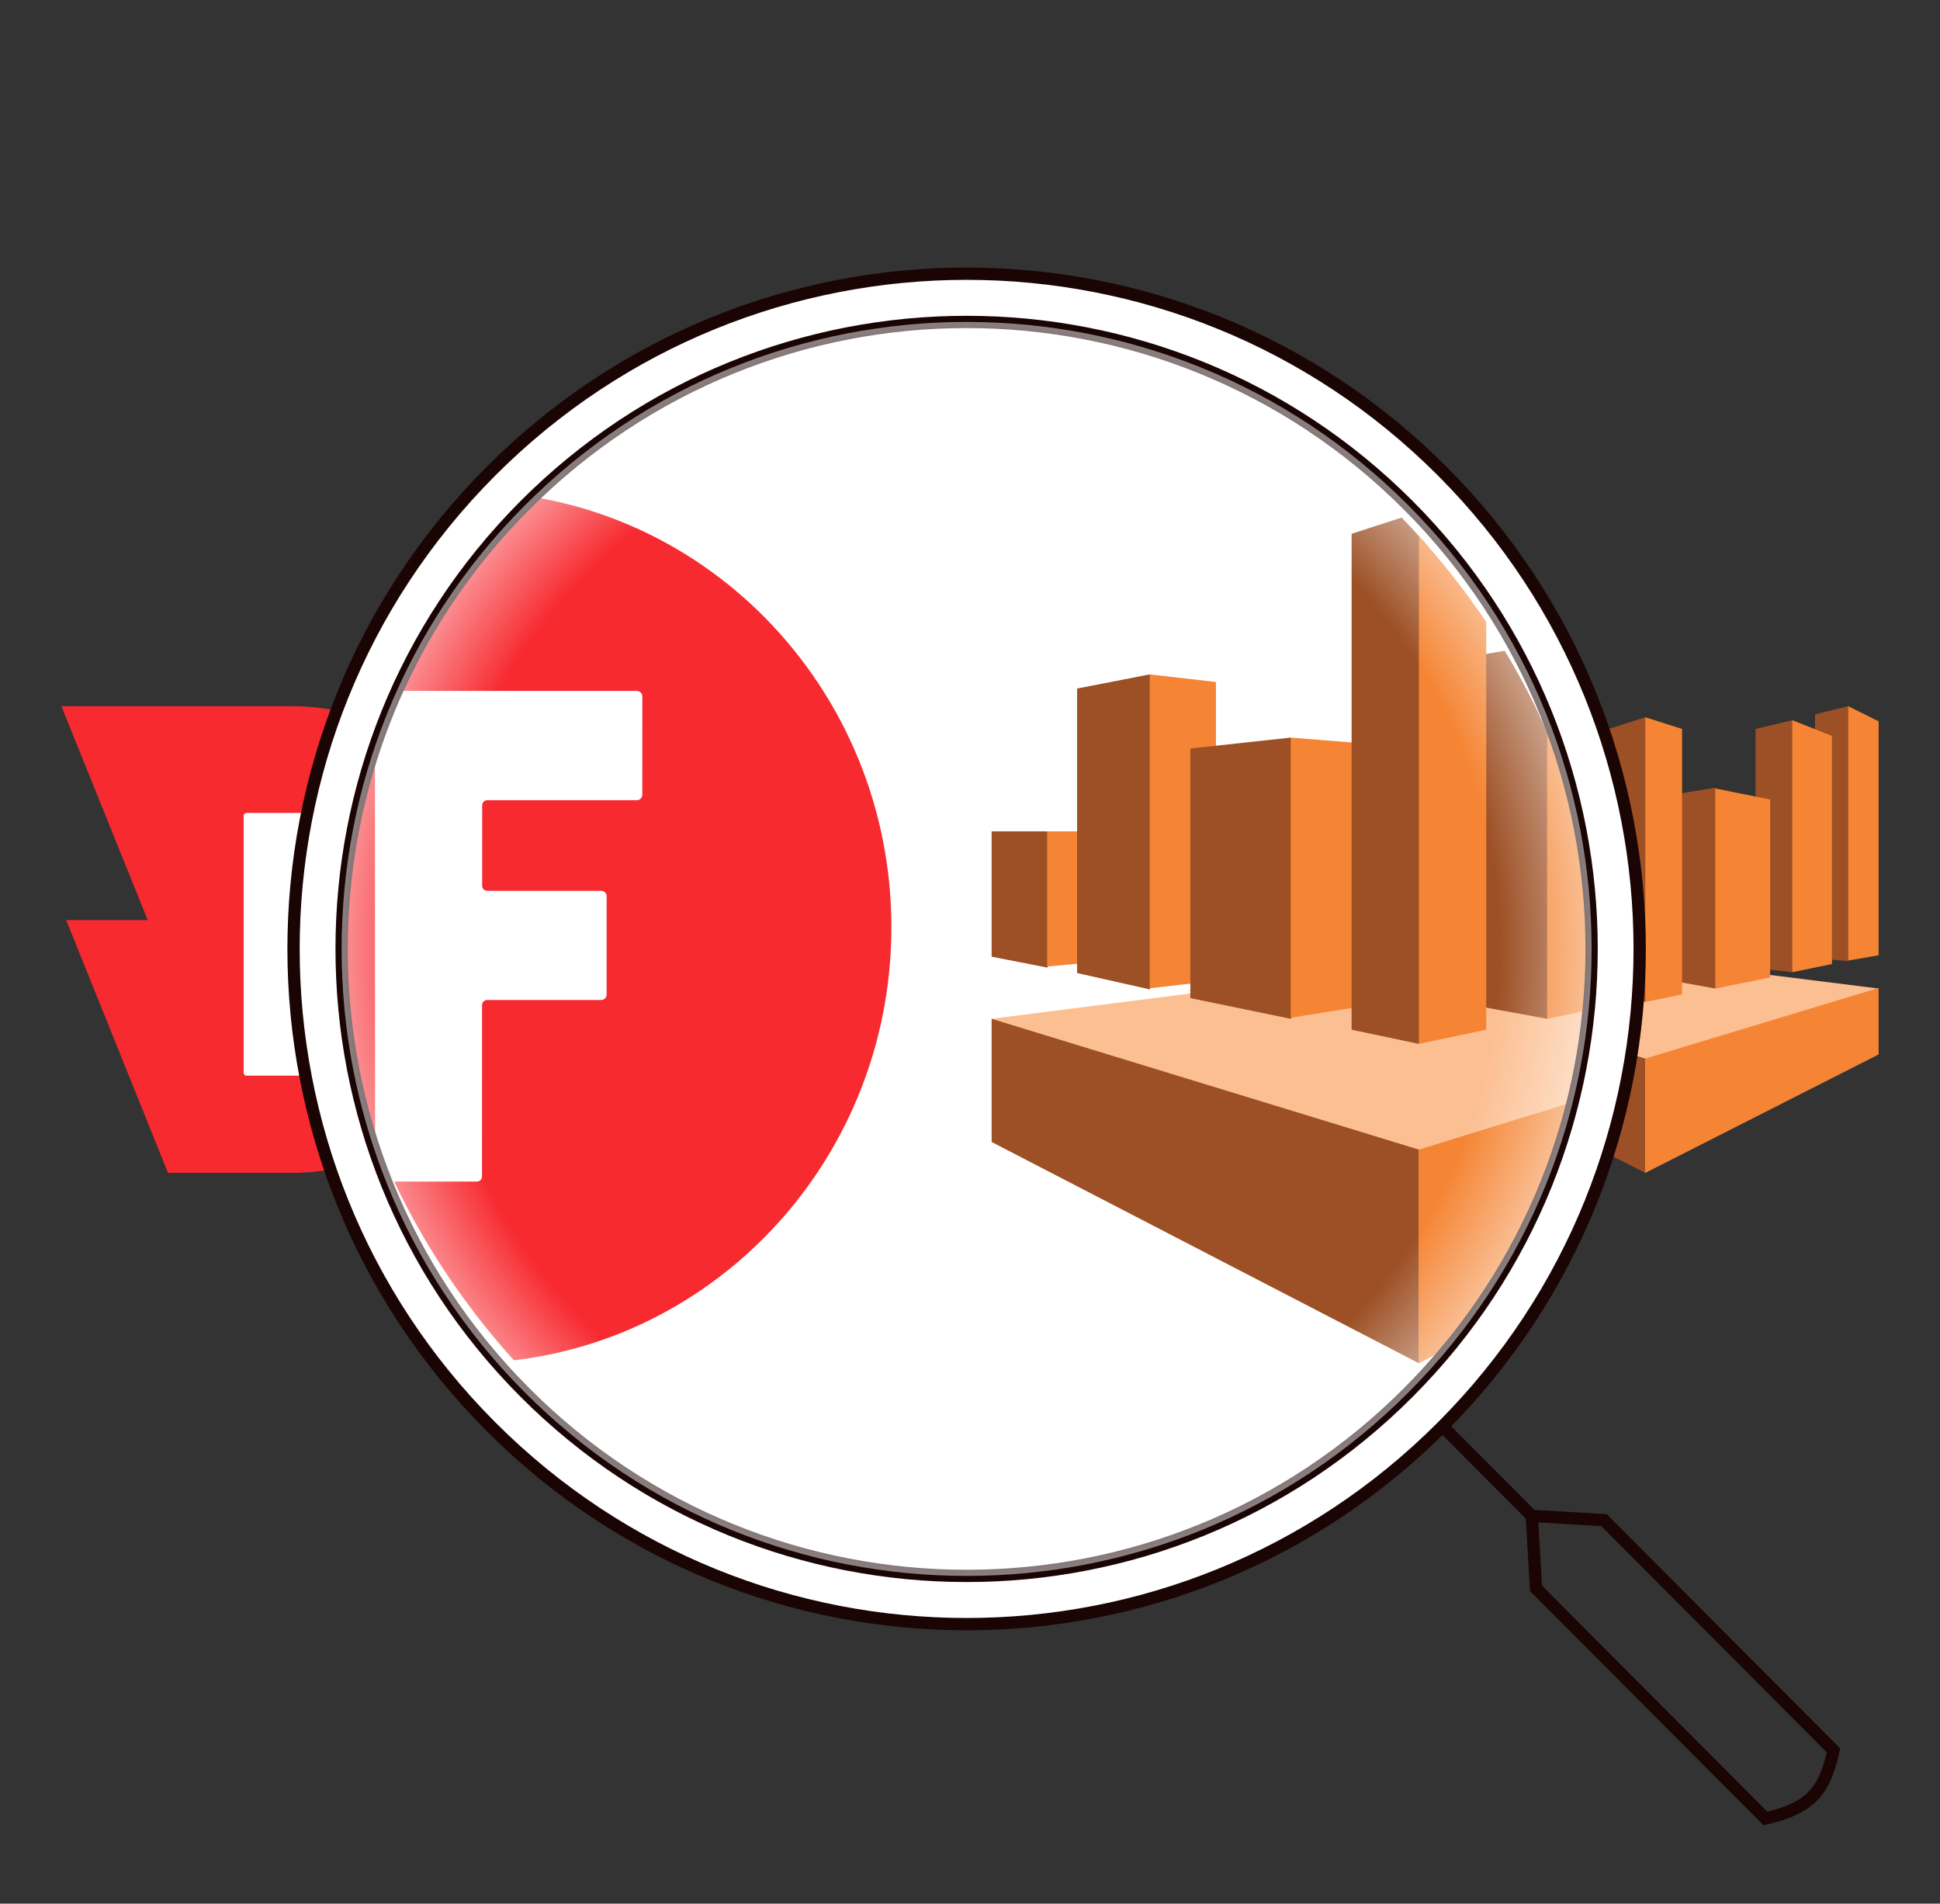 <svg width="316" height="310" viewBox="0 0 316 310" fill="none" xmlns="http://www.w3.org/2000/svg">
<rect x="0" y="0" width="316" height="310" fill="#333333" stroke="none"/>
<g clip-path="url(#clip0)">
<path d="M10.781 149.833H24.062L10 115C10 115 34.605 115 47.5 115C68.211 115 85 132.013 85 153C85 173.987 68.211 191 47.5 191C43.504 191 27.368 191 27.368 191L10.781 149.833Z" fill="#F72A30"/>
<path d="M49.077 142.356V149.393C49.077 149.637 49.287 149.833 49.545 149.833H59.532C59.789 149.833 60 150.03 60 150.273V158.893C60 159.137 59.789 159.333 59.532 159.333H49.539C49.281 159.333 49.071 159.53 49.071 159.773V174.727C49.071 174.97 48.86 175.167 48.602 175.167H40.156C39.898 175.167 39.688 174.97 39.688 174.727V132.856C39.688 132.613 39.898 132.417 40.156 132.417H62.657C62.914 132.417 63.125 132.613 63.125 132.856V141.477C63.125 141.72 62.914 141.917 62.657 141.917H49.545C49.281 141.917 49.077 142.113 49.077 142.356Z" fill="white"/>
<path d="M49.077 142.356V149.393C49.077 149.637 49.287 149.833 49.545 149.833H59.532C59.789 149.833 60 150.03 60 150.273V158.893C60 159.137 59.789 159.333 59.532 159.333H49.539C49.281 159.333 49.071 159.53 49.071 159.773V174.727C49.071 174.97 48.86 175.167 48.602 175.167H40.156C39.898 175.167 39.688 174.97 39.688 174.727V132.856C39.688 132.613 39.898 132.417 40.156 132.417H62.657C62.914 132.417 63.125 132.613 63.125 132.856V141.477C63.125 141.72 62.914 141.917 62.657 141.917H49.545C49.281 141.917 49.077 142.113 49.077 142.356Z" fill="url(#paint0_linear)"/>
</g>
<g clip-path="url(#clip1)">
<path fill-rule="evenodd" clip-rule="evenodd" d="M268 191L230 160.98L268 156.23L306 160.98L268 191Z" fill="#FCBF92"/>
<path fill-rule="evenodd" clip-rule="evenodd" d="M230 171.715L268 191V172.38L230 160.98V171.715Z" fill="#9D5025"/>
<path fill-rule="evenodd" clip-rule="evenodd" d="M306 171.715L268 191V172.38L306 160.885V171.715Z" fill="#F58534"/>
<path fill-rule="evenodd" clip-rule="evenodd" d="M234.94 144.64L240.355 150.625L234.94 156.515L230 155.565V144.64H234.94Z" fill="#9D5025"/>
<path fill-rule="evenodd" clip-rule="evenodd" d="M240.355 144.64H234.94V156.42L240.355 155.945V144.64Z" fill="#F58534"/>
<path fill-rule="evenodd" clip-rule="evenodd" d="M244.06 130.96L249.95 144.64L244.06 158.415L237.6 156.99V132.195L244.06 130.96Z" fill="#9D5025"/>
<path fill-rule="evenodd" clip-rule="evenodd" d="M249.95 131.625L244.06 130.96V158.32L249.95 157.655V131.625Z" fill="#F58534"/>
<path fill-rule="evenodd" clip-rule="evenodd" d="M266.1 148.63L256.6 160.98L247.67 159.175V137.42L256.6 136.47L266.1 148.63Z" fill="#9D5025"/>
<path fill-rule="evenodd" clip-rule="evenodd" d="M262.68 159.935V136.945L256.6 136.47V160.885L262.68 159.935Z" fill="#F58534"/>
<path fill-rule="evenodd" clip-rule="evenodd" d="M273.985 139.985L268 163.165L262.015 161.93V118.705L268 116.805L273.985 139.985Z" fill="#9D5025"/>
<path fill-rule="evenodd" clip-rule="evenodd" d="M273.604 129.25L279.399 128.3L288.329 144.545L279.399 160.98L273.604 159.935V129.25Z" fill="#9D5025"/>
<path fill-rule="evenodd" clip-rule="evenodd" d="M273.604 129.25L279.399 128.3L288.329 144.545" fill="#9D5025"/>
<path fill-rule="evenodd" clip-rule="evenodd" d="M285.955 157.655V118.705L291.94 117.28L298.4 137.705L291.94 158.32L285.955 157.655Z" fill="#9D5025"/>
<path fill-rule="evenodd" clip-rule="evenodd" d="M295.646 116.33L301.061 115L306.001 136.09L301.061 156.515L295.646 156.04V116.33Z" fill="#9D5025"/>
<path fill-rule="evenodd" clip-rule="evenodd" d="M268 163.165L273.985 161.93V118.705L268 116.805V163.165Z" fill="#F58534"/>
<path fill-rule="evenodd" clip-rule="evenodd" d="M288.33 159.175L279.4 160.98V128.395L288.33 130.2V159.175Z" fill="#F58534"/>
<path fill-rule="evenodd" clip-rule="evenodd" d="M298.4 156.99L291.94 158.32V117.28L298.4 119.845V156.99Z" fill="#F58534"/>
<path fill-rule="evenodd" clip-rule="evenodd" d="M306 155.565L301.06 156.42V115L306 117.47V155.565Z" fill="#F58534"/>
</g>
<path d="M234.971 76.778C277.786 119.718 277.786 189.339 234.971 232.279C192.156 275.22 122.74 275.22 79.925 232.279C37.111 189.339 37.111 119.718 79.925 76.778C122.74 33.837 192.156 33.837 234.971 76.778Z" fill="white"/>
<path d="M234.971 76.778C277.786 119.718 277.786 189.339 234.971 232.279C192.156 275.22 122.74 275.22 79.925 232.279C37.111 189.339 37.111 119.718 79.925 76.778C122.74 33.837 192.156 33.837 234.971 76.778Z" fill="url(#paint1_linear)"/>
<g clip-path="url(#clip2)">
<g clip-path="url(#clip3)">
<path d="M7.45 145.083H32.099L6 80C6 80 51.666 80 75.598 80C114.036 80 145.196 111.788 145.196 151C145.196 190.212 114.036 222 75.598 222C68.181 222 38.235 222 38.235 222L7.45 145.083Z" fill="#F72A30"/>
<path d="M78.524 131.113V144.262C78.524 144.716 78.915 145.083 79.393 145.083H97.928C98.406 145.083 98.797 145.451 98.797 145.905V162.012C98.797 162.466 98.406 162.833 97.928 162.833H79.382C78.904 162.833 78.513 163.201 78.513 163.655V191.595C78.513 192.049 78.122 192.417 77.644 192.417H61.968C61.49 192.417 61.099 192.049 61.099 191.595V113.363C61.099 112.909 61.49 112.542 61.968 112.542H103.728C104.206 112.542 104.597 112.909 104.597 113.363V129.47C104.597 129.924 104.206 130.292 103.728 130.292H79.393C78.904 130.292 78.524 130.659 78.524 131.113Z" fill="white"/>
<path d="M78.524 131.113V144.262C78.524 144.716 78.915 145.083 79.393 145.083H97.928C98.406 145.083 98.797 145.451 98.797 145.905V162.012C98.797 162.466 98.406 162.833 97.928 162.833H79.382C78.904 162.833 78.513 163.201 78.513 163.655V191.595C78.513 192.049 78.122 192.417 77.644 192.417H61.968C61.49 192.417 61.099 192.049 61.099 191.595V113.363C61.099 112.909 61.49 112.542 61.968 112.542H103.728C104.206 112.542 104.597 112.909 104.597 113.363V129.47C104.597 129.924 104.206 130.292 103.728 130.292H79.393C78.904 130.292 78.524 130.659 78.524 131.113Z" fill="url(#paint2_linear)"/>
</g>
<g clip-path="url(#clip4)">
<path fill-rule="evenodd" clip-rule="evenodd" d="M231.121 222L161.523 165.91L231.121 157.035L300.719 165.91L231.121 222Z" fill="#FCBF92"/>
<path fill-rule="evenodd" clip-rule="evenodd" d="M161.523 185.967L231.121 222V187.21L161.523 165.91V185.967Z" fill="#9D5025"/>
<path fill-rule="evenodd" clip-rule="evenodd" d="M300.719 185.967L231.121 222V187.21L300.719 165.732V185.967Z" fill="#F58534"/>
<path fill-rule="evenodd" clip-rule="evenodd" d="M170.571 135.379L180.489 146.562L170.571 157.567L161.523 155.792V135.379H170.571Z" fill="#9D5025"/>
<path fill-rule="evenodd" clip-rule="evenodd" d="M180.489 135.379H170.571V157.389L180.489 156.502V135.379Z" fill="#F58534"/>
<path fill-rule="evenodd" clip-rule="evenodd" d="M187.274 109.82L198.062 135.38L187.274 161.118L175.442 158.455V112.128L187.274 109.82Z" fill="#9D5025"/>
<path fill-rule="evenodd" clip-rule="evenodd" d="M198.062 111.063L187.274 109.82V160.94L198.062 159.698V111.063Z" fill="#F58534"/>
<path fill-rule="evenodd" clip-rule="evenodd" d="M227.642 142.835L210.242 165.91L193.887 162.538V121.89L210.242 120.115L227.642 142.835Z" fill="#9D5025"/>
<path fill-rule="evenodd" clip-rule="evenodd" d="M221.377 163.958V121.003L210.241 120.115V165.733L221.377 163.958Z" fill="#F58534"/>
<path fill-rule="evenodd" clip-rule="evenodd" d="M242.083 126.683L231.121 169.993L220.159 167.685V86.923L231.121 83.373L242.083 126.683Z" fill="#9D5025"/>
<path fill-rule="evenodd" clip-rule="evenodd" d="M241.387 106.625L252 104.85L268.356 135.202L252 165.91L241.387 163.957V106.625Z" fill="#9D5025"/>
<path fill-rule="evenodd" clip-rule="evenodd" d="M241.387 106.625L252 104.85L268.356 135.202" fill="#9D5025"/>
<path fill-rule="evenodd" clip-rule="evenodd" d="M231.121 169.993L242.083 167.685V86.923L231.121 83.373V169.993Z" fill="#F58534"/>
<path fill-rule="evenodd" clip-rule="evenodd" d="M268.357 162.537L252.001 165.91V105.027L268.357 108.4V162.537Z" fill="#F58534"/>
</g>
</g>
<path d="M234.97 232.279C277.785 189.339 277.785 119.718 234.97 76.778C192.155 33.837 122.739 33.837 79.924 76.778C37.11 119.718 37.11 189.339 79.924 232.279C122.739 275.22 192.155 275.22 234.97 232.279ZM234.97 232.279L249.506 246.858M249.506 246.858L261.272 247.552L298.65 285.039C297.122 292.043 294.655 294.45 287.575 296.146L250.198 258.659L249.506 246.858Z" stroke="#1A0404" stroke-width="2"/>
<path d="M229.434 82.331C269.19 122.205 269.19 186.852 229.434 226.726C189.677 266.599 125.219 266.599 85.463 226.726C45.706 186.852 45.706 122.205 85.463 82.331C125.219 42.458 189.677 42.458 229.434 82.331Z" stroke="#1A0404" stroke-width="2"/>
<path d="M229.434 82.331C269.19 122.205 269.19 186.852 229.434 226.726C189.677 266.599 125.219 266.599 85.463 226.726C45.706 186.852 45.706 122.205 85.463 82.331C125.219 42.458 189.677 42.458 229.434 82.331Z" fill="url(#paint3_radial)"/>
<defs>
<linearGradient id="paint0_linear" x1="51.406" y1="132.417" x2="51.406" y2="175.167" gradientUnits="userSpaceOnUse">
<stop stop-color="white"/>
<stop offset="1" stop-color="white" stop-opacity="0"/>
</linearGradient>
<linearGradient id="paint1_linear" x1="157.448" y1="44.572" x2="157.448" y2="264.485" gradientUnits="userSpaceOnUse">
<stop stop-color="white"/>
<stop offset="1" stop-color="white" stop-opacity="0"/>
</linearGradient>
<linearGradient id="paint2_linear" x1="82.848" y1="112.542" x2="82.848" y2="192.417" gradientUnits="userSpaceOnUse">
<stop stop-color="white"/>
<stop offset="1" stop-color="white" stop-opacity="0"/>
</linearGradient>
<radialGradient id="paint3_radial" cx="0" cy="0" r="1" gradientUnits="userSpaceOnUse" gradientTransform="translate(157.448 154.529) rotate(90) scale(102.102 101.803)">
<stop offset="0.849" stop-color="white" stop-opacity="0"/>
<stop offset="1" stop-color="white" stop-opacity="0.5"/>
</radialGradient>
<clipPath id="clip0">
<rect width="75" height="76" fill="white" transform="translate(10 115)"/>
</clipPath>
<clipPath id="clip1">
<rect width="76" height="76" fill="white" transform="translate(230 115)"/>
</clipPath>
<clipPath id="clip2">
<rect x="55" y="52" width="205" height="205" rx="102.5" fill="white"/>
</clipPath>
<clipPath id="clip3">
<rect width="139.196" height="142" fill="white" transform="translate(6 80)"/>
</clipPath>
<clipPath id="clip4">
<rect width="139.196" height="142" fill="white" transform="translate(161.523 80)"/>
</clipPath>
</defs>
</svg>
